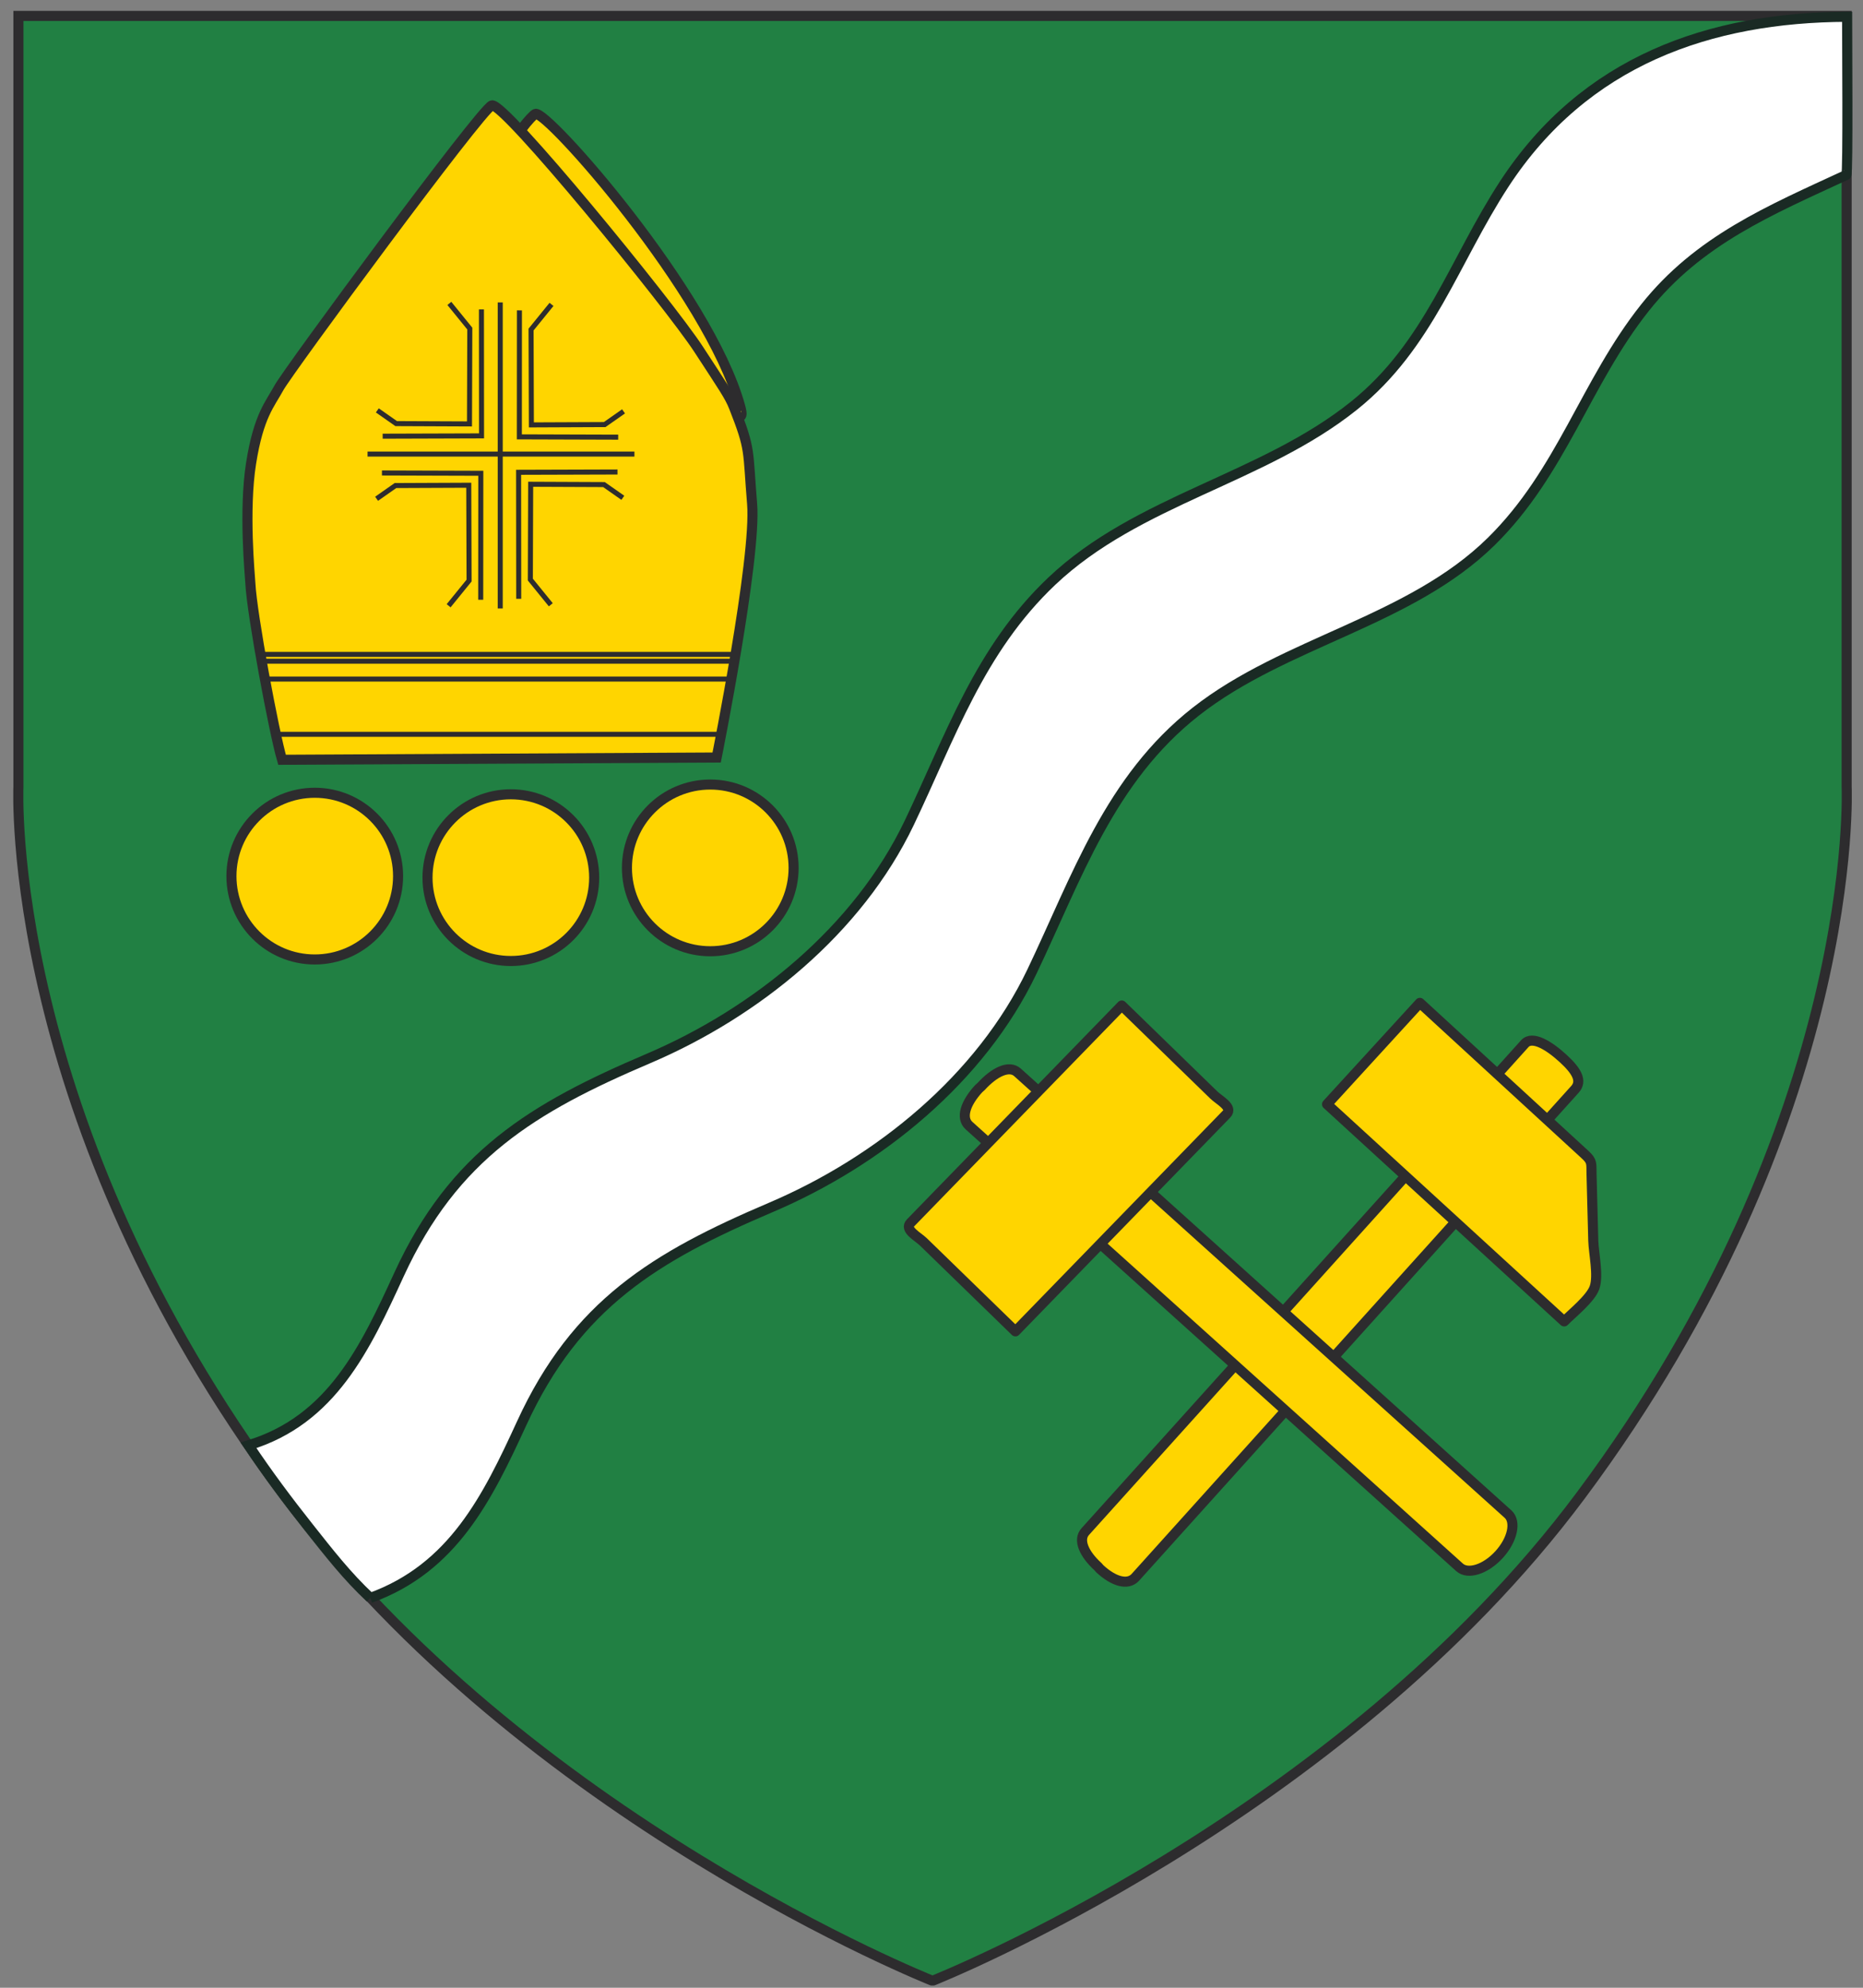 <?xml version="1.0" encoding="UTF-8" standalone="no"?>
<!-- Created with Inkscape (http://www.inkscape.org/) -->

<svg
   xmlns:svg="http://www.w3.org/2000/svg"
   xmlns="http://www.w3.org/2000/svg"
   version="1.1"
   width="2125.988"
   height="2267.712"
   id="svg2"
   xml:space="preserve"><rect width="100%" height="100%" fill="#808080" stroke="none"/><defs
     id="defs6"><clipPath
       id="clipPath18"><path
         d="m 0,1814.173 1700.787,0 L 1700.787,0 0,0 0,1814.173 z"
         id="path20" /></clipPath></defs><g
     transform="matrix(1.25,0,0,-1.25,0,2267.713)"
     id="g12"><g
       id="g14"><g
         clip-path="url(#clipPath18)"
         id="g16"><g
           transform="translate(850.681,6.593)"
           id="g22"><path
             d="m 0,0 c 0,0 -370.848,147.223 -591.146,442.705 -256.607,344.187 -242.715,646.938 -242.715,646.938 l 0,703.403 1669.035,0 0,-703.403 c 0,0 13.89,-302.751 -242.718,-646.938 C 372.158,147.223 1.293,0 1.293,0"
             id="path24"
             style="fill:#218043;fill-opacity:1;fill-rule:nonzero;stroke:#2d2c2e;stroke-width:9.19;stroke-linecap:round;stroke-linejoin:miter;stroke-miterlimit:4;stroke-opacity:1;stroke-dasharray:none" /></g><g
           transform="translate(338.094,355.779)"
           id="g26"><path
             d="m 0,0 c 75.473,27.299 106.847,91.22 138.186,159.425 49.895,108.604 121.903,152.041 227.422,196.966 98.626,41.98 191.688,117.534 238.337,215.145 41.1,86.025 70.967,175.722 149.795,237.5 81.396,63.798 195.494,82.167 269.693,155.272 64.29,63.312 85.757,144.646 140.212,213.225 49.036,61.751 113.755,88.763 183.826,121.196 1.725,0.8 0.646,128.206 0.719,144.331 -125.297,-0.483 -239.486,-39.925 -313.091,-152.747 -45.661,-69.991 -68.705,-147.357 -136.98,-202.082 C 814.514,1021.239 700.722,1002.412 622.071,927.917 556.148,865.466 529.604,786.125 491.964,707.359 445.317,609.748 352.254,534.194 253.628,492.214 148.128,447.289 76.12,403.854 26.224,295.249 -4.433,228.57 -34.999,162.378 -111.225,139.295 -93.744,113.072 -75.077,88.171 -55.872,63.949 -38.104,41.558 -21.323,19.832 0,0"
             id="path28"
             style="fill:#ffffff;fill-opacity:1;fill-rule:nonzero;stroke:#1a2a24;stroke-width:9.19;stroke-linecap:butt;stroke-linejoin:miter;stroke-miterlimit:4;stroke-opacity:1;stroke-dasharray:none" /></g><g
           transform="translate(1392.058,861.67)"
           id="g30"><path
             d="m 0,0 c 6.98,7.646 22.237,-1.875 34.872,-13.434 12.601,-11.542 17.806,-20.721 10.806,-28.368 l -401.252,-445.297 c -6.984,-7.638 -19.745,-3.833 -32.344,7.734 l -1.832,2.057 c -12.599,11.531 -18.485,24.373 -11.485,32.02 L 0,0 z"
             id="path32"
             style="fill:#ffd500;fill-opacity:1;fill-rule:nonzero;stroke:none" /></g><g
           transform="translate(1392.058,861.67)"
           id="g34"><path
             d="m 0,0 c 6.98,7.646 22.237,-1.875 34.872,-13.434 12.601,-11.542 17.806,-20.721 10.806,-28.368 l -401.252,-445.297 c -6.984,-7.638 -19.745,-3.833 -32.344,7.734 l -1.832,2.057 c -12.599,11.531 -18.485,24.373 -11.485,32.02 L 0,0 z"
             id="path36"
             style="fill:none;stroke:#2d2c2e;stroke-width:9.19;stroke-linecap:butt;stroke-linejoin:miter;stroke-miterlimit:4;stroke-opacity:1;stroke-dasharray:none" /></g><g
           transform="translate(1211.514,806.335)"
           id="g38"><path
             d="m 0,0 c 72.152,-66.059 144.306,-132.126 216.458,-198.185 7.61,7.61 24.121,20.855 27.692,30.826 3.896,10.913 -0.806,31.49 -1.112,42.915 -0.52,20.2 -1.057,40.41 -1.58,60.611 -0.25,9.737 0.88,11.64 -5.867,17.841 C 185.299,0.188 135.026,46.361 84.734,92.542 56.502,61.698 28.251,30.844 0,0"
             id="path40"
             style="fill:#ffd500;fill-opacity:1;fill-rule:nonzero;stroke:#2d2c2e;stroke-width:9.19;stroke-linecap:round;stroke-linejoin:round;stroke-miterlimit:4;stroke-opacity:1;stroke-dasharray:none" /></g><g
           transform="translate(1376.783,432.228)"
           id="g42"><path
             d="m 0,0 c 7.681,-7.025 3.982,-23.583 -8.293,-36.974 -12.258,-13.408 -28.395,-18.539 -36.075,-11.522 l -447.776,403.129 c -7.682,7.017 -3.411,20.344 8.868,33.733 l 2.188,1.947 c 12.241,13.381 25.63,19.833 33.313,12.817 L 0,0 z"
             id="path44"
             style="fill:#ffd500;fill-opacity:1;fill-rule:nonzero;stroke:none" /></g><g
           transform="translate(1376.783,432.228)"
           id="g46"><path
             d="m 0,0 c 7.681,-7.025 3.982,-23.583 -8.293,-36.974 -12.258,-13.408 -28.395,-18.539 -36.075,-11.522 l -447.776,403.129 c -7.682,7.017 -3.411,20.344 8.868,33.733 l 2.188,1.947 c 12.241,13.381 25.63,19.833 33.313,12.817 L 0,0 z"
             id="path48"
             style="fill:none;stroke:#2d2c2e;stroke-width:9.19;stroke-linecap:butt;stroke-linejoin:miter;stroke-miterlimit:4;stroke-opacity:1;stroke-dasharray:none" /></g><g
           transform="translate(1024.099,896.463)"
           id="g50"><path
             d="m 0,0 c -54.635,-56.196 -109.234,-112.384 -163.868,-168.571 -9.657,-9.935 -19.296,-19.868 -28.952,-29.794 -5.994,-6.175 6.731,-12.519 11.757,-17.418 28,-27.21 55.982,-54.412 83.963,-81.621 54.634,56.196 109.232,112.383 163.869,168.571 9.655,9.935 19.292,19.868 28.948,29.794 5.997,6.174 -6.731,12.518 -11.756,17.42 C 55.963,-54.411 27.981,-27.211 0,0"
             id="path52"
             style="fill:#ffd500;fill-opacity:1;fill-rule:nonzero;stroke:#2d2c2e;stroke-width:9.19;stroke-linecap:round;stroke-linejoin:round;stroke-miterlimit:4;stroke-opacity:1;stroke-dasharray:none" /></g><g
           transform="translate(363.42,1014.543)"
           id="g54"><path
             d="m 0,0 c 0,-41.999 -34.066,-76.065 -76.065,-76.065 -41.999,0 -76.065,34.066 -76.065,76.065 0,42.017 34.066,76.083 76.065,76.083 C -34.066,76.083 0,42.017 0,0"
             id="path56"
             style="fill:#ffd500;fill-opacity:1;fill-rule:nonzero;stroke:none" /></g><g
           transform="translate(363.42,1014.543)"
           id="g58"><path
             d="m 0,0 c 0,-41.999 -34.066,-76.065 -76.065,-76.065 -41.999,0 -76.065,34.066 -76.065,76.065 0,42.017 34.066,76.083 76.065,76.083 C -34.066,76.083 0,42.017 0,0 z"
             id="path60"
             style="fill:none;stroke:#2d2c2e;stroke-width:9.19;stroke-linecap:butt;stroke-linejoin:miter;stroke-miterlimit:4;stroke-opacity:1;stroke-dasharray:none" /></g><g
           transform="translate(724.503,1022.055)"
           id="g62"><path
             d="m 0,0 c 0,-41.999 -34.065,-76.065 -76.083,-76.065 -41.999,0 -76.065,34.066 -76.065,76.065 0,42.016 34.066,76.083 76.065,76.083 C -34.065,76.083 0,42.016 0,0"
             id="path64"
             style="fill:#ffd500;fill-opacity:1;fill-rule:nonzero;stroke:none" /></g><g
           transform="translate(724.503,1022.055)"
           id="g66"><path
             d="m 0,0 c 0,-41.999 -34.065,-76.065 -76.083,-76.065 -41.999,0 -76.065,34.066 -76.065,76.065 0,42.016 34.066,76.083 76.065,76.083 C -34.065,76.083 0,42.016 0,0 z"
             id="path68"
             style="fill:none;stroke:#2d2c2e;stroke-width:9.19;stroke-linecap:butt;stroke-linejoin:miter;stroke-miterlimit:4;stroke-opacity:1;stroke-dasharray:none" /></g><g
           transform="translate(542.437,1013.152)"
           id="g70"><path
             d="m 0,0 c 0,-41.999 -34.066,-76.065 -76.083,-76.065 -42,0 -76.065,34.066 -76.065,76.065 0,42.017 34.065,76.083 76.065,76.083 C -34.066,76.083 0,42.017 0,0"
             id="path72"
             style="fill:#ffd500;fill-opacity:1;fill-rule:nonzero;stroke:none" /></g><g
           transform="translate(542.437,1013.152)"
           id="g74"><path
             d="m 0,0 c 0,-41.999 -34.066,-76.065 -76.083,-76.065 -42,0 -76.065,34.066 -76.065,76.065 0,42.017 34.065,76.083 76.065,76.083 C -34.066,76.083 0,42.017 0,0 z"
             id="path76"
             style="fill:none;stroke:#2d2c2e;stroke-width:9.19;stroke-linecap:butt;stroke-linejoin:miter;stroke-miterlimit:4;stroke-opacity:1;stroke-dasharray:none" /></g><g
           transform="translate(675.434,1434.57)"
           id="g78"><path
             d="m 0,0 c 1.902,-0.7 2.226,1.893 0.143,9.351 -28.718,103.095 -176.881,270.463 -186.807,266.317 -1.436,-0.593 -6.605,-5.726 -13.407,-14.879"
             id="path80"
             style="fill:#ffd500;fill-opacity:1;fill-rule:nonzero;stroke:#2d2c2e;stroke-width:9.19;stroke-linecap:butt;stroke-linejoin:miter;stroke-miterlimit:4;stroke-opacity:1;stroke-dasharray:none" /></g><g
           transform="translate(257.489,1120.734)"
           id="g82"><path
             d="m 0,0 396.765,2.074 c 0,0 36.506,181.861 32.379,231.453 -4.129,49.591 -1.005,48.801 -16.549,88.17 -4.056,10.339 -9.602,18.111 -32.361,53.037 C 353.51,415.747 201.829,601.386 191.49,597.24 181.152,593.095 5.491,354.758 -2.766,339.601 -11.021,324.444 -21.359,314.115 -28.251,270.715 -35.144,227.316 -29.292,168.213 -28.933,161.194 -27.57,132.944 -7.234,24.41 0,0"
             id="path84"
             style="fill:#ffd500;fill-opacity:1;fill-rule:nonzero;stroke:none" /></g><g
           transform="translate(257.489,1120.734)"
           id="g86"><path
             d="m 0,0 396.765,2.074 c 0,0 36.506,181.861 32.379,231.453 -4.129,49.591 -1.005,48.801 -16.549,88.17 -4.056,10.339 -9.602,18.111 -32.361,53.037 C 353.51,415.747 201.829,601.386 191.49,597.24 181.152,593.095 5.491,354.758 -2.766,339.601 -11.021,324.444 -21.359,314.115 -28.251,270.715 -35.144,227.316 -29.292,168.213 -28.933,161.194 -27.57,132.944 -7.234,24.41 0,0 z"
             id="path88"
             style="fill:none;stroke:#2d2c2e;stroke-width:9.19;stroke-linecap:butt;stroke-linejoin:miter;stroke-miterlimit:4;stroke-opacity:1;stroke-dasharray:none" /></g><g
           transform="translate(255.711,1143.977)"
           id="g90"><path
             d="M 0,0 404.269,0"
             id="path92"
             style="fill:none;stroke:#2d2c2e;stroke-width:4.595;stroke-linecap:butt;stroke-linejoin:miter;stroke-miterlimit:4;stroke-opacity:1;stroke-dasharray:none" /></g><g
           transform="translate(671.629,1194.413)"
           id="g94"><path
             d="M 0,0 -428.697,0"
             id="path96"
             style="fill:none;stroke:#2d2c2e;stroke-width:4.595;stroke-linecap:butt;stroke-linejoin:miter;stroke-miterlimit:4;stroke-opacity:1;stroke-dasharray:none" /></g><g
           transform="translate(240.976,1216.92)"
           id="g98"><path
             d="M 0,0 433.74,0"
             id="path100"
             style="fill:none;stroke:#2d2c2e;stroke-width:4.595;stroke-linecap:butt;stroke-linejoin:miter;stroke-miterlimit:4;stroke-opacity:1;stroke-dasharray:none" /></g><g
           transform="translate(673.172,1210.709)"
           id="g102"><path
             d="M 0,0 -432.842,0"
             id="path104"
             style="fill:none;stroke:#2d2c2e;stroke-width:4.595;stroke-linecap:butt;stroke-linejoin:miter;stroke-miterlimit:4;stroke-opacity:1;stroke-dasharray:none" /></g><g
           transform="translate(456.679,1538.159)"
           id="g106"><path
             d="M 0,0 0,-279.338"
             id="path108"
             style="fill:none;stroke:#2d2c2e;stroke-width:4.595;stroke-linecap:butt;stroke-linejoin:miter;stroke-miterlimit:4;stroke-opacity:1;stroke-dasharray:none" /></g><g
           transform="translate(335.563,1399.75)"
           id="g110"><path
             d="M 0,0 243.631,0"
             id="path112"
             style="fill:none;stroke:#2d2c2e;stroke-width:4.595;stroke-linecap:butt;stroke-linejoin:miter;stroke-miterlimit:4;stroke-opacity:1;stroke-dasharray:none" /></g><g
           transform="translate(439.521,1531.796)"
           id="g114"><path
             d="m 0,0 0.089,-115.453 -90.262,-0.278"
             id="path116"
             style="fill:none;stroke:#2d2c2e;stroke-width:4.595;stroke-linecap:butt;stroke-linejoin:miter;stroke-miterlimit:4;stroke-opacity:1;stroke-dasharray:none" /></g><g
           transform="translate(410.228,1537.252)"
           id="g118"><path
             d="m 0,0 18.667,-22.974 -0.288,-87.013 -66.91,0.286 -17.231,12.062"
             id="path120"
             style="fill:none;stroke:#2d2c2e;stroke-width:4.595;stroke-linecap:butt;stroke-linejoin:miter;stroke-miterlimit:4;stroke-opacity:1;stroke-dasharray:none" /></g><g
           transform="translate(474.197,1530.908)"
           id="g122"><path
             d="m 0,0 -0.072,-115.453 90.244,-0.278"
             id="path124"
             style="fill:none;stroke:#2d2c2e;stroke-width:4.595;stroke-linecap:butt;stroke-linejoin:miter;stroke-miterlimit:4;stroke-opacity:1;stroke-dasharray:none" /></g><g
           transform="translate(503.488,1536.364)"
           id="g126"><path
             d="m 0,0 -18.666,-22.975 0.287,-87.012 66.912,0.286 17.231,12.062"
             id="path128"
             style="fill:none;stroke:#2d2c2e;stroke-width:4.595;stroke-linecap:butt;stroke-linejoin:miter;stroke-miterlimit:4;stroke-opacity:1;stroke-dasharray:none" /></g><g
           transform="translate(438.856,1266.771)"
           id="g130"><path
             d="m 0,0 0.09,115.453 -90.262,0.278"
             id="path132"
             style="fill:none;stroke:#2d2c2e;stroke-width:4.595;stroke-linecap:butt;stroke-linejoin:miter;stroke-miterlimit:4;stroke-opacity:1;stroke-dasharray:none" /></g><g
           transform="translate(409.565,1261.315)"
           id="g134"><path
             d="M 0,0 18.666,22.974 18.379,109.987 -48.533,109.7 -65.764,97.639"
             id="path136"
             style="fill:none;stroke:#2d2c2e;stroke-width:4.595;stroke-linecap:butt;stroke-linejoin:miter;stroke-miterlimit:4;stroke-opacity:1;stroke-dasharray:none" /></g><g
           transform="translate(473.55,1267.659)"
           id="g138"><path
             d="m 0,0 -0.108,115.454 90.28,0.277"
             id="path140"
             style="fill:none;stroke:#2d2c2e;stroke-width:4.595;stroke-linecap:butt;stroke-linejoin:miter;stroke-miterlimit:4;stroke-opacity:1;stroke-dasharray:none" /></g><g
           transform="translate(502.843,1262.203)"
           id="g142"><path
             d="m 0,0 -18.667,22.974 0.287,87.013 66.912,-0.286 17.231,-12.062"
             id="path144"
             style="fill:none;stroke:#2d2c2e;stroke-width:4.595;stroke-linecap:butt;stroke-linejoin:miter;stroke-miterlimit:4;stroke-opacity:1;stroke-dasharray:none" /></g></g></g></g></svg>